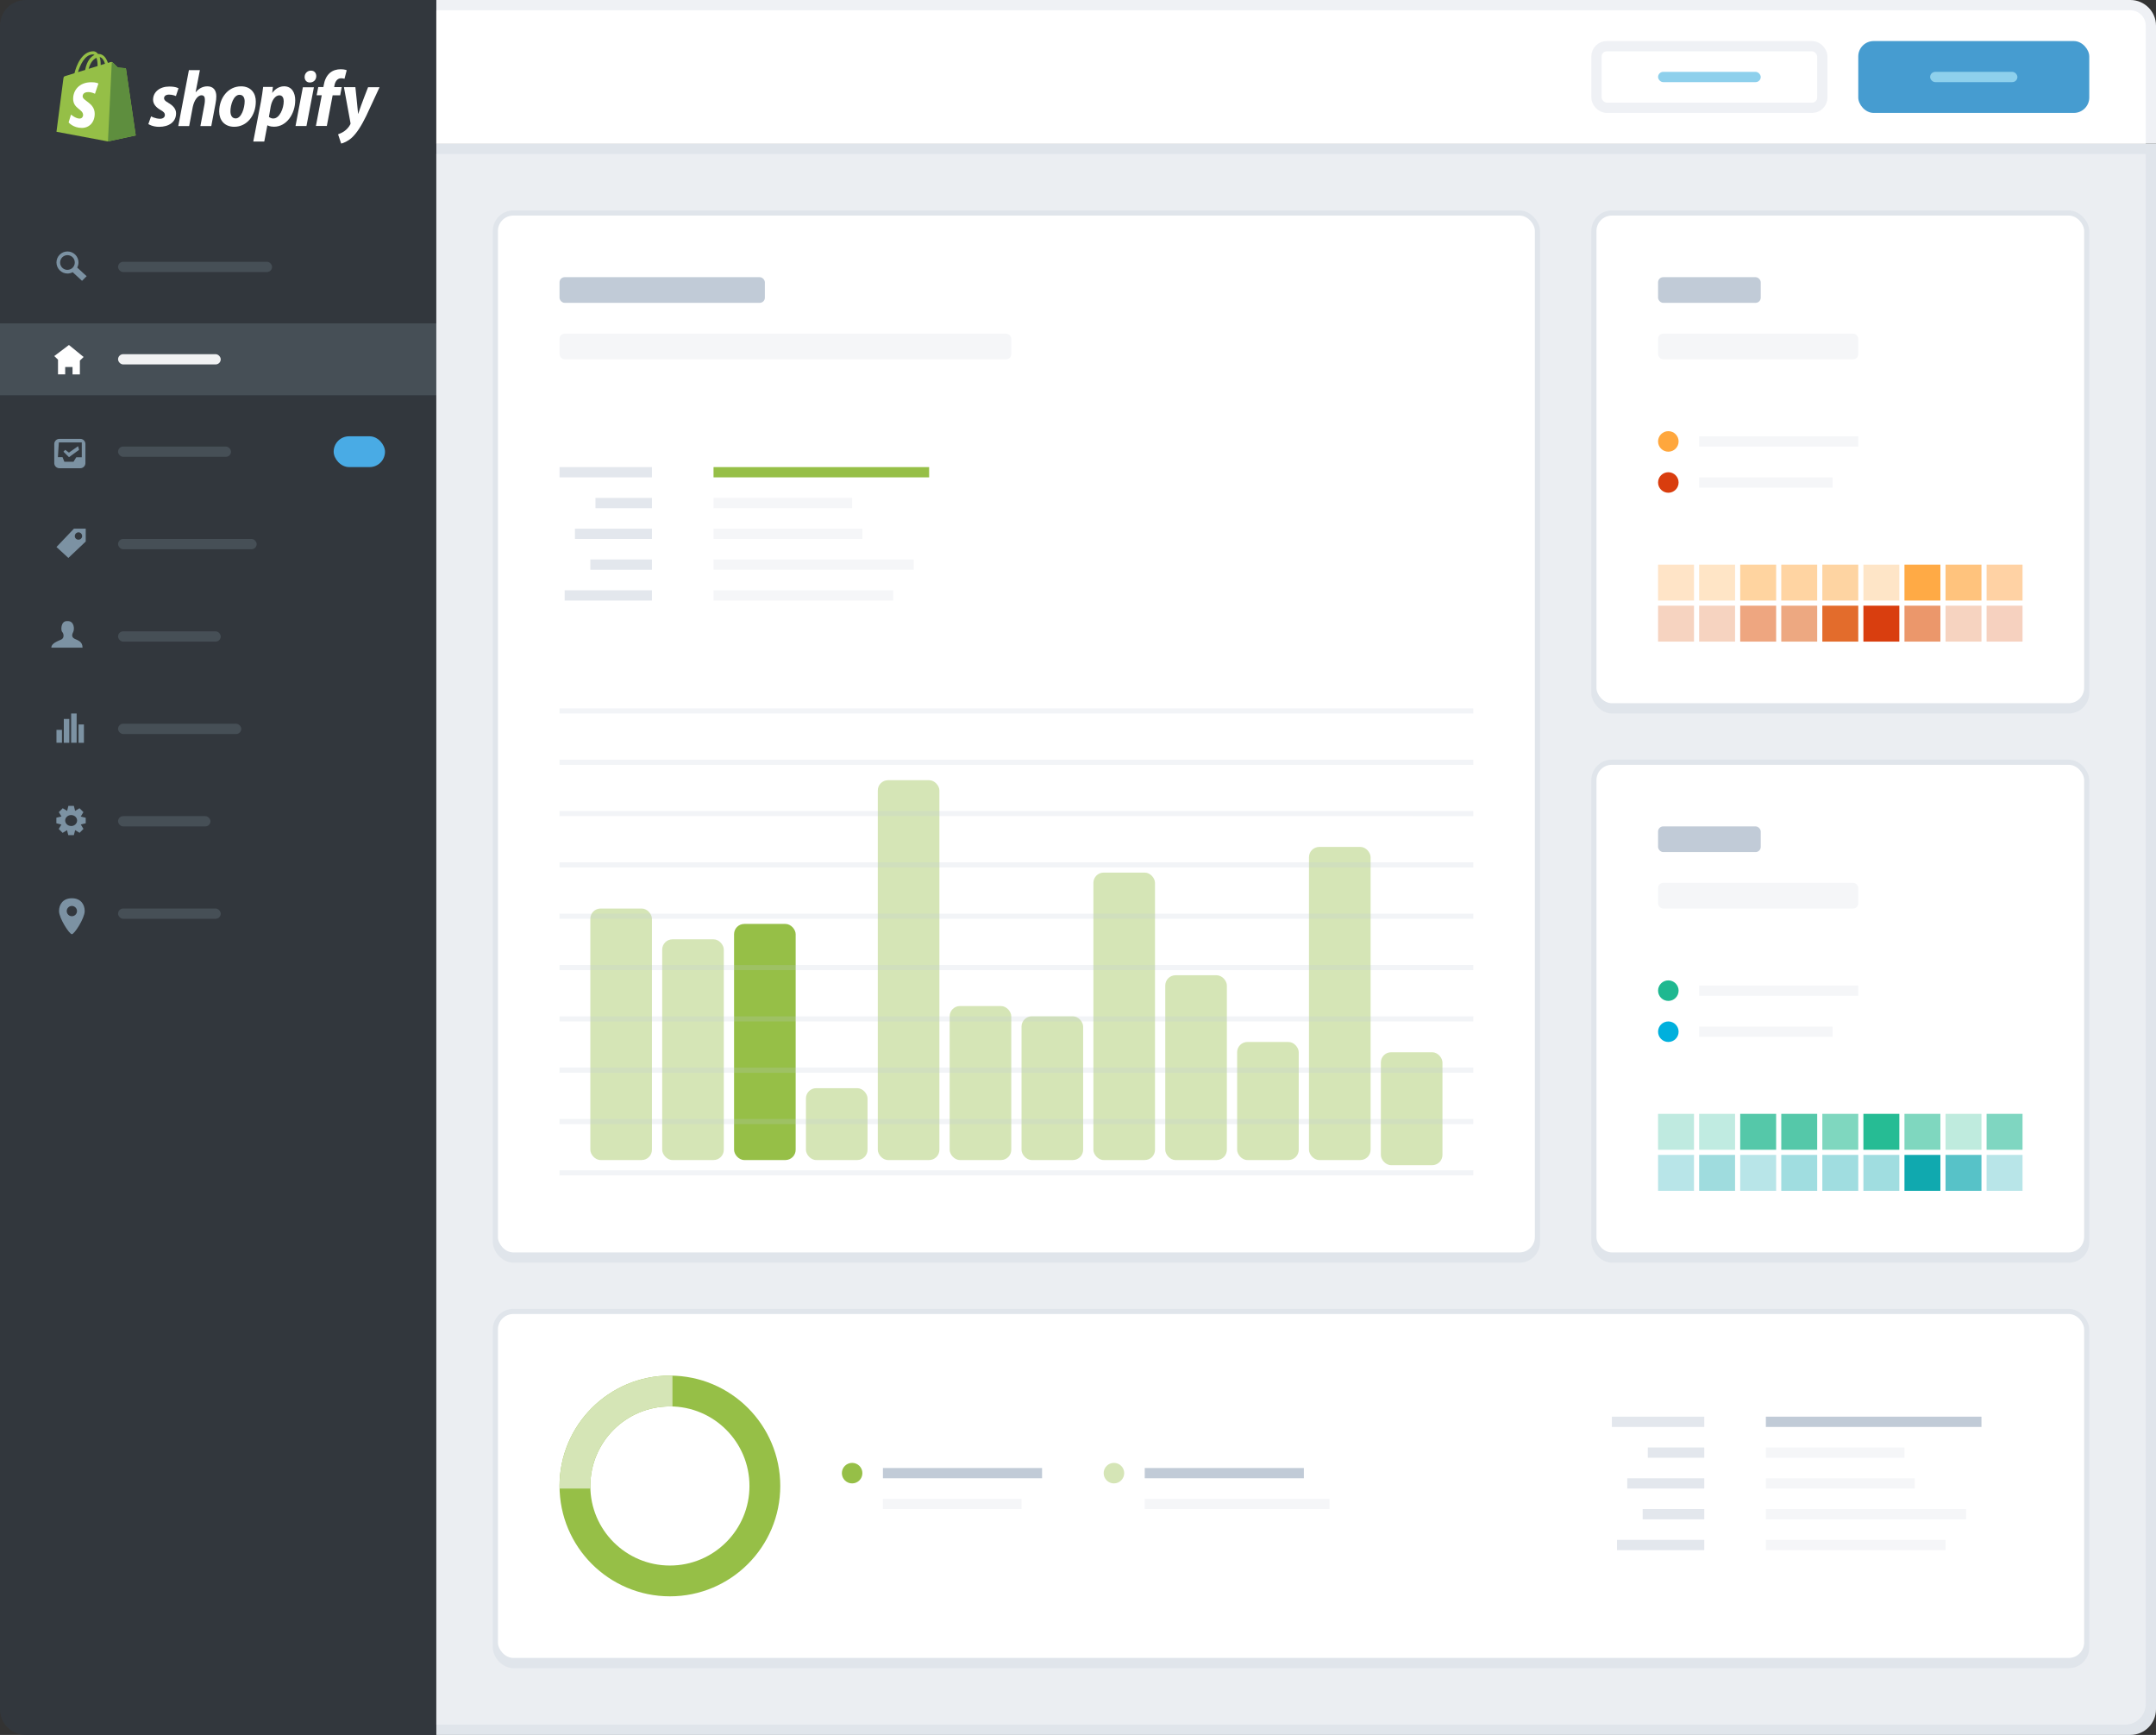<svg width="420" height="338" viewBox="0 0 420 338" xmlns="http://www.w3.org/2000/svg"><rect x="0" y="0" width="420" height="338" fill="#333333" stroke="none"/><g fill="none" fill-rule="evenodd"><path d="M85 338H5c-2.76 0-5-2.24-5-5V5c0-2.76 2.25-5 5-5h80v338z" fill="#32373D"/><path fill="#464F56" d="M0 63h85v14H0z"/><path d="M420 28v305c0 2.76-2.23 5-5 5H85V28h335z" fill="#E0E5EB"/><path d="M415 0c2.76 0 5 2.24 5 5v23H85V0h330z" fill="#EFF1F5"/><path d="M415 2c1.65 0 3 1.35 3 3v23H85V2h330z" fill="#FFF"/><path d="M418 30v302c0 2.2-1.8 4-4 4H85V30h333z" fill="#EBEEF2"/><path d="M24.52 13.42c0-.08-.1-.13-.15-.13l-1.4-.12s-.94-.93-1.06-1.03c-.1-.1-.3-.07-.36-.05l-.53.17c-.3-.92-.86-1.75-1.83-1.75h-.1c-.25-.36-.6-.52-.9-.52-2.26 0-3.34 2.83-3.68 4.27-.9.27-1.52.46-1.6.5-.5.14-.5.15-.57.62L11 25.67l10 1.88 5.43-1.17c0-.02-1.9-12.9-1.9-12.98zm-4.07-1l-.84.26v-.2c0-.54-.07-1-.2-1.36.5.08.84.64 1.05 1.3zm-1.67-1.17c.14.35.23.84.23 1.52v.1l-1.74.54c.34-1.3.98-1.9 1.52-2.15zm-.67-.65c.1 0 .2.04.3.1-.73.34-1.5 1.2-1.82 2.93l-1.4.42c.4-1.3 1.3-3.45 2.93-3.45z" fill="#95BF47"/><path d="M24.37 13.27l-1.4-.1s-.94-.93-1.06-1.03c-.02-.04-.07-.06-.13-.06l-.75 15.48 5.42-1.17s-1.9-12.9-1.9-12.98c-.03-.08-.1-.13-.17-.15z" fill="#5E8E3E"/><path d="M19.17 16.27l-.67 2s-.6-.33-1.3-.33c-1.06 0-1.1.67-1.1.83 0 .9 2.35 1.26 2.35 3.4 0 1.66-1.06 2.75-2.5 2.75-1.72 0-2.58-1.07-2.58-1.07l.46-1.53s.9.78 1.66.78c.5 0 .7-.4.7-.68 0-1.18-1.94-1.23-1.94-3.18 0-1.64 1.17-3.22 3.55-3.22.92-.02 1.37.25 1.37.25zM32.76 20c-.54-.28-.8-.53-.8-.87 0-.43.38-.7.98-.7.7 0 1.33.28 1.33.28l.5-1.5s-.46-.35-1.8-.35c-1.86 0-3.15 1.07-3.15 2.57 0 .85.6 1.5 1.4 1.96.66.36.9.63.9 1.02 0 .4-.34.73-.94.73-.9 0-1.75-.47-1.75-.47l-.53 1.5s.78.54 2.1.54c1.9 0 3.3-.94 3.3-2.64 0-.93-.7-1.57-1.54-2.05zM40.4 16.82c-.95 0-1.7.46-2.26 1.14l-.03-.02.83-4.28H36.8l-2.07 10.9h2.12l.7-3.72c.3-1.4 1.02-2.28 1.7-2.28.47 0 .66.33.66.8 0 .28 0 .65-.07.94l-.8 4.26h2.12l.83-4.4c.1-.47.15-1.02.15-1.4 0-1.22-.62-1.94-1.74-1.94zM46.96 16.82c-2.57 0-4.26 2.32-4.26 4.9 0 1.65 1 2.98 2.93 2.98 2.52 0 4.2-2.25 4.2-4.9.03-1.53-.87-2.98-2.87-2.98zm-1.04 6.25c-.73 0-1.03-.62-1.03-1.4 0-1.22.6-3.2 1.77-3.2.76 0 1 .64 1 1.27 0 1.3-.63 3.33-1.75 3.33zM55.3 16.82c-1.43 0-2.25 1.27-2.25 1.27h-.02l.13-1.15h-1.9c-.08.77-.26 1.95-.42 2.83l-1.5 7.8h2.14l.6-3.15h.04s.44.27 1.25.27c2.5 0 4.14-2.57 4.14-5.16 0-1.43-.63-2.72-2.2-2.72zm-2.03 6.27c-.56 0-.88-.32-.88-.32l.34-2c.25-1.33.94-2.2 1.7-2.2.64 0 .84.6.84 1.16 0 1.4-.82 3.35-2 3.35zM60.56 13.76c-.68 0-1.22.54-1.22 1.24 0 .63.4 1.07 1 1.07h.03c.66 0 1.23-.46 1.24-1.24 0-.63-.4-1.07-1.04-1.07zM57.57 24.55h2.13L61.15 17H59M66.57 16.97H65.1l.06-.35c.13-.73.56-1.37 1.27-1.37.38 0 .68.1.68.1l.43-1.66s-.36-.2-1.16-.2c-.75 0-1.5.2-2.1.7-.72.62-1.06 1.5-1.22 2.42l-.06.35h-1l-.32 1.6h1l-1.14 5.98h2.13l1.13-5.97h1.47l.3-1.6zM71.7 17s-1.33 3.35-1.92 5.18h-.02c-.04-.6-.53-5.2-.53-5.2H67l1.27 6.94c.03.15.02.25-.05.35-.25.48-.66.95-1.16 1.3-.4.28-.85.47-1.2.6l.6 1.8c.42-.08 1.32-.45 2.08-1.15.97-.9 1.87-2.32 2.8-4.23l2.6-5.6H71.7z" fill="#FFF"/><rect fill="#469CD0" x="362" y="8" width="45" height="14" rx="3"/><rect fill="#8ED0EC" x="376" y="14" width="17" height="2" rx="1"/><rect stroke="#EFF1F5" stroke-width="2" x="311" y="9" width="44" height="12" rx="2"/><rect fill="#8ED0EC" x="323" y="14" width="20" height="2" rx="1"/><path d="M14.16 53.03c-.3.16-.65.26-1.02.26-1.18 0-2.14-.97-2.14-2.16 0-1.18.96-2.14 2.14-2.14 1.2 0 2.15.96 2.15 2.14 0 .36-.1.7-.25 1l1.84 1.68-.9.9-1.84-1.7zm-1.02-.46c.8 0 1.43-.64 1.43-1.43 0-.8-.64-1.43-1.43-1.43-.8 0-1.43.65-1.43 1.44 0 .8.65 1.43 1.44 1.43z" fill="#7C92A3"/><path fill="#FFF" d="M11.3 72.93v-2.86l-.73-.7 2.86-2.16 2.86 2.34-.73.7v2.7h-1.43V71.5H12.7v1.43"/><path d="M10.57 86.5c0-.55.46-1 1-1h4.07c.55 0 1 .45 1 1v3.72c0 .55-.45 1-1 1h-4.07c-.55 0-1-.45-1-1V86.5zm.9-.3h4.46v2.88h-1.07l-.54.88h-1.78l-.36-.9h-.9l.18-2.85z" fill="#7C92A3"/><path fill="#7C92A3" d="M12.7 87.64l.73.54 1.78-1.25.2.7-1.97 1.44L12.36 88M11 106.57l3.4-3.57h2.3v2.5l-3.38 3.2-2.32-2.13zm4.3-1.43c.38 0 .7-.32.7-.7 0-.4-.32-.73-.7-.73-.4 0-.73.33-.73.73 0 .4.32.7.72.7zM10 126.18c0-.9 1.36-1.3 1.96-1.6.6-.3.47-1.15.16-1.45-.3-.3-.3-2.13.92-2.13h.17c1.22 0 1.35 1.52 1.05 2.13-.3.6-.3 1.03.3 1.33.6.3 1.52.5 1.52 1.72H10zM11 142.2h1.07v2.5H11v-2.5zm1.43-2.13h1.07v4.64h-1.07v-4.63zm1.43-1.07h1.07v5.7h-1.07V139zm1.43 2.14h1.06v3.57H15.3v-3.56zM11.98 159.08l-.52-.86.76-.76.86.52.24-.98h1.07l.24.98.86-.52.76.76-.52.86.97.24v1.07l-.96.24.52.86-.76.76-.86-.52-.25.97H13.3l-.24-.96-.86.52-.76-.76.52-.86-.98-.25v-1.08l.98-.24zm1.88 1.85c.64 0 1.16-.48 1.16-1.07 0-.6-.52-1.07-1.16-1.07-.64 0-1.16.47-1.16 1.06 0 .6.52 1.07 1.16 1.07z"/><rect fill="#49ABE5" x="65" y="85" width="10" height="6" rx="3"/><path d="M14 182c.5 0 2.5-3.12 2.5-4.5s-.84-2.5-2.5-2.5c-1.66 0-2.5 1.12-2.5 2.5s2 4.5 2.5 4.5zm0-3.5c.55 0 1-.45 1-1s-.45-1-1-1-1 .45-1 1 .45 1 1 1z" fill="#7C92A3"/><rect fill="#F1F2F3" x="23" y="69" width="20" height="2" rx="1"/><rect fill="#464F56" x="23" y="51" width="30" height="2" rx="1"/><rect fill="#464F56" x="23" y="87" width="22" height="2" rx="1"/><rect fill="#464F56" x="23" y="105" width="27" height="2" rx="1"/><rect fill="#464F56" x="23" y="123" width="20" height="2" rx="1"/><rect fill="#464F56" x="23" y="141" width="24" height="2" rx="1"/><rect fill="#464F56" x="23" y="159" width="18" height="2" rx="1"/><rect fill="#464F56" x="23" y="177" width="20" height="2" rx="1"/><rect fill="#E0E5EB" x="96" y="41" width="204" height="205" rx="4"/><rect fill="#E0E5EB" x="310" y="41" width="97" height="98" rx="4"/><rect fill="#E0E5EB" x="310" y="148" width="97" height="98" rx="4"/><rect fill="#FFF" x="97" y="42" width="202" height="202" rx="3"/><rect fill="#E0E5EB" x="96" y="255" width="311" height="70" rx="4"/><rect fill="#FFF" x="97" y="256" width="309" height="67" rx="3"/><rect fill="#FFF" x="311" y="42" width="95" height="95" rx="3"/><rect fill="#FFF" x="311" y="149" width="95" height="95" rx="3"/><rect fill="#D5E5B6" x="115" y="177" width="12" height="49" rx="2"/><rect fill="#D5E5B6" x="129" y="183" width="12" height="43" rx="2"/><rect fill="#96BF47" x="143" y="180" width="12" height="46" rx="2"/><rect fill="#D5E5B6" x="157" y="212" width="12" height="14" rx="2"/><rect fill="#D5E5B6" x="171" y="152" width="12" height="74" rx="2"/><rect fill="#D5E5B6" x="185" y="196" width="12" height="30" rx="2"/><rect fill="#D5E5B6" x="199" y="198" width="12" height="28" rx="2"/><rect fill="#D5E5B6" x="213" y="170" width="12" height="56" rx="2"/><rect fill="#D5E5B6" x="227" y="190" width="12" height="36" rx="2"/><rect fill="#D5E5B6" x="241" y="203" width="12" height="23" rx="2"/><rect fill="#D5E5B6" x="255" y="165" width="12" height="61" rx="2"/><rect fill="#D5E5B6" x="269" y="205" width="12" height="22" rx="2"/><path d="M109 228h178v1H109v-1zm0-10h178v1H109v-1zm0-10h178v1H109v-1zm0-10h178v1H109v-1zm0-10h178v1H109v-1zm0-10h178v1H109v-1zm0-10h178v1H109v-1zm0-10h178v1H109v-1zm0-10h178v1H109v-1zm0-10h178v1H109v-1z" fill="#C1CBD7" opacity=".2"/><rect fill="#C1CBD7" x="109" y="54" width="40" height="5" rx="1"/><rect fill="#F5F6F8" x="109" y="65" width="88" height="5" rx="1"/><rect fill="#C1CBD7" x="323" y="54" width="20" height="5" rx="1"/><rect fill="#F5F6F8" x="323" y="65" width="39" height="5" rx="1"/><path fill="#E3E7ED" d="M109 91h18v2h-18zM116 97h11v2h-11zM112 103h15v2h-15zM115 109h12v2h-12zM110 115h17v2h-17z"/><path fill="#96BF47" d="M139 91h42v2h-42z"/><path fill="#F5F6F8" d="M139 97h27v2h-27zM331 85h31v2h-31zM331 93h26v2h-26zM139 103h29v2h-29zM139 115h35v2h-35zM139 109h39v2h-39z"/><path fill="#E3E7ED" d="M314 276h18v2h-18zM321 282h11v2h-11zM317 288h15v2h-15zM320 294h12v2h-12zM315 300h17v2h-17z"/><path fill="#C1CBD7" d="M344 276h42v2h-42z"/><path fill="#F5F6F8" d="M344 282h27v2h-27zM344 288h29v2h-29zM344 300h35v2h-35zM344 294h39v2h-39z"/><circle fill="#FFA73D" cx="325" cy="86" r="2"/><path fill="#C1CBD7" d="M172 286h31v2h-31z"/><path fill="#F5F6F8" d="M172 292h27v2h-27z"/><circle fill="#96BF47" cx="166" cy="287" r="2"/><path fill="#C1CBD7" d="M223 286h31v2h-31z"/><path fill="#F5F6F8" d="M223 292h36v2h-36z"/><circle fill="#D5E5B6" cx="217" cy="287" r="2"/><circle fill="#D93D0E" cx="325" cy="94" r="2"/><path fill="#FFE4C7" d="M323 110h7v7h-7z"/><path fill="#FFE5C6" d="M331 110h7v7h-7z"/><path fill="#FFD4A0" d="M339 110h7v7h-7z"/><path fill="#FFD4A2" d="M347 110h7v7h-7z"/><path fill="#FED4A2" d="M355 110h7v7h-7z"/><path fill="#FEE5C7" d="M363 110h7v7h-7z"/><path fill="#FFAA45" d="M371 110h7v7h-7z"/><path fill="#FFC37D" d="M379 110h7v7h-7z"/><path fill="#FFD2A4" d="M387 110h7v7h-7z"/><path fill="#F6D3C0" d="M323 118h7v7h-7zM331 118h7v7h-7z"/><path fill="#EEA680" d="M339 118h7v7h-7z"/><path fill="#EDA881" d="M347 118h7v7h-7z"/><path fill="#E36C2C" d="M355 118h7v7h-7z"/><path fill="#D93E0F" d="M363 118h7v7h-7z"/><path fill="#EB976B" d="M371 118h7v7h-7z"/><path fill="#F6D3C0" d="M379 118h7v7h-7z"/><path fill="#F6D1BF" d="M387 118h7v7h-7z"/><rect fill="#C1CBD7" x="323" y="161" width="20" height="5" rx="1"/><rect fill="#F5F6F8" x="323" y="172" width="39" height="5" rx="1"/><path fill="#F5F6F8" d="M331 192h31v2h-31zM331 200h26v2h-26z"/><circle fill="#1FB890" cx="325" cy="193" r="2"/><circle fill="#00B0DD" cx="325" cy="201" r="2"/><path fill="#BFEAE0" d="M323 217h7v7h-7z"/><path fill="#C0EBE1" d="M331 217h7v7h-7z"/><path fill="#55C8A9" d="M339 217h7v7h-7zM347 217h7v7h-7z"/><path fill="#7FD7BF" d="M355 217h7v7h-7z"/><path fill="#26BC94" d="M363 217h7v7h-7z"/><path fill="#7FD7BF" d="M371 217h7v7h-7z"/><path fill="#BFEBDE" d="M379 217h7v7h-7z"/><path fill="#7FD6C1" d="M387 217h7v7h-7z"/><path fill="#B8E5E8" d="M323 225h7v7h-7z"/><path fill="#9FDCDE" d="M331 225h7v7h-7z"/><path fill="#B8E5E8" d="M339 225h7v7h-7z"/><path fill="#A0DDE0" d="M347 225h7v7h-7zM355 225h7v7h-7zM363 225h7v7h-7z"/><path fill="#10A9AF" d="M371 225h7v7h-7z"/><path fill="#57C2C8" d="M379 225h7v7h-7z"/><path fill="#B8E5E8" d="M387 225h7v7h-7z"/><path d="M130.5 311c11.87 0 21.5-9.63 21.5-21.5s-9.63-21.5-21.5-21.5-21.5 9.63-21.5 21.5 9.63 21.5 21.5 21.5zm0-6c8.56 0 15.5-6.94 15.5-15.5 0-8.56-6.94-15.5-15.5-15.5-8.56 0-15.5 6.94-15.5 15.5 0 8.56 6.94 15.5 15.5 15.5z" fill="#96BF47"/><path d="M131 274v-6h-.5c-11.87 0-21.5 9.63-21.5 21.5v.5h6v-.5c0-8.56 6.94-15.5 15.5-15.5h.5z" fill="#D5E5B6"/></g></svg>